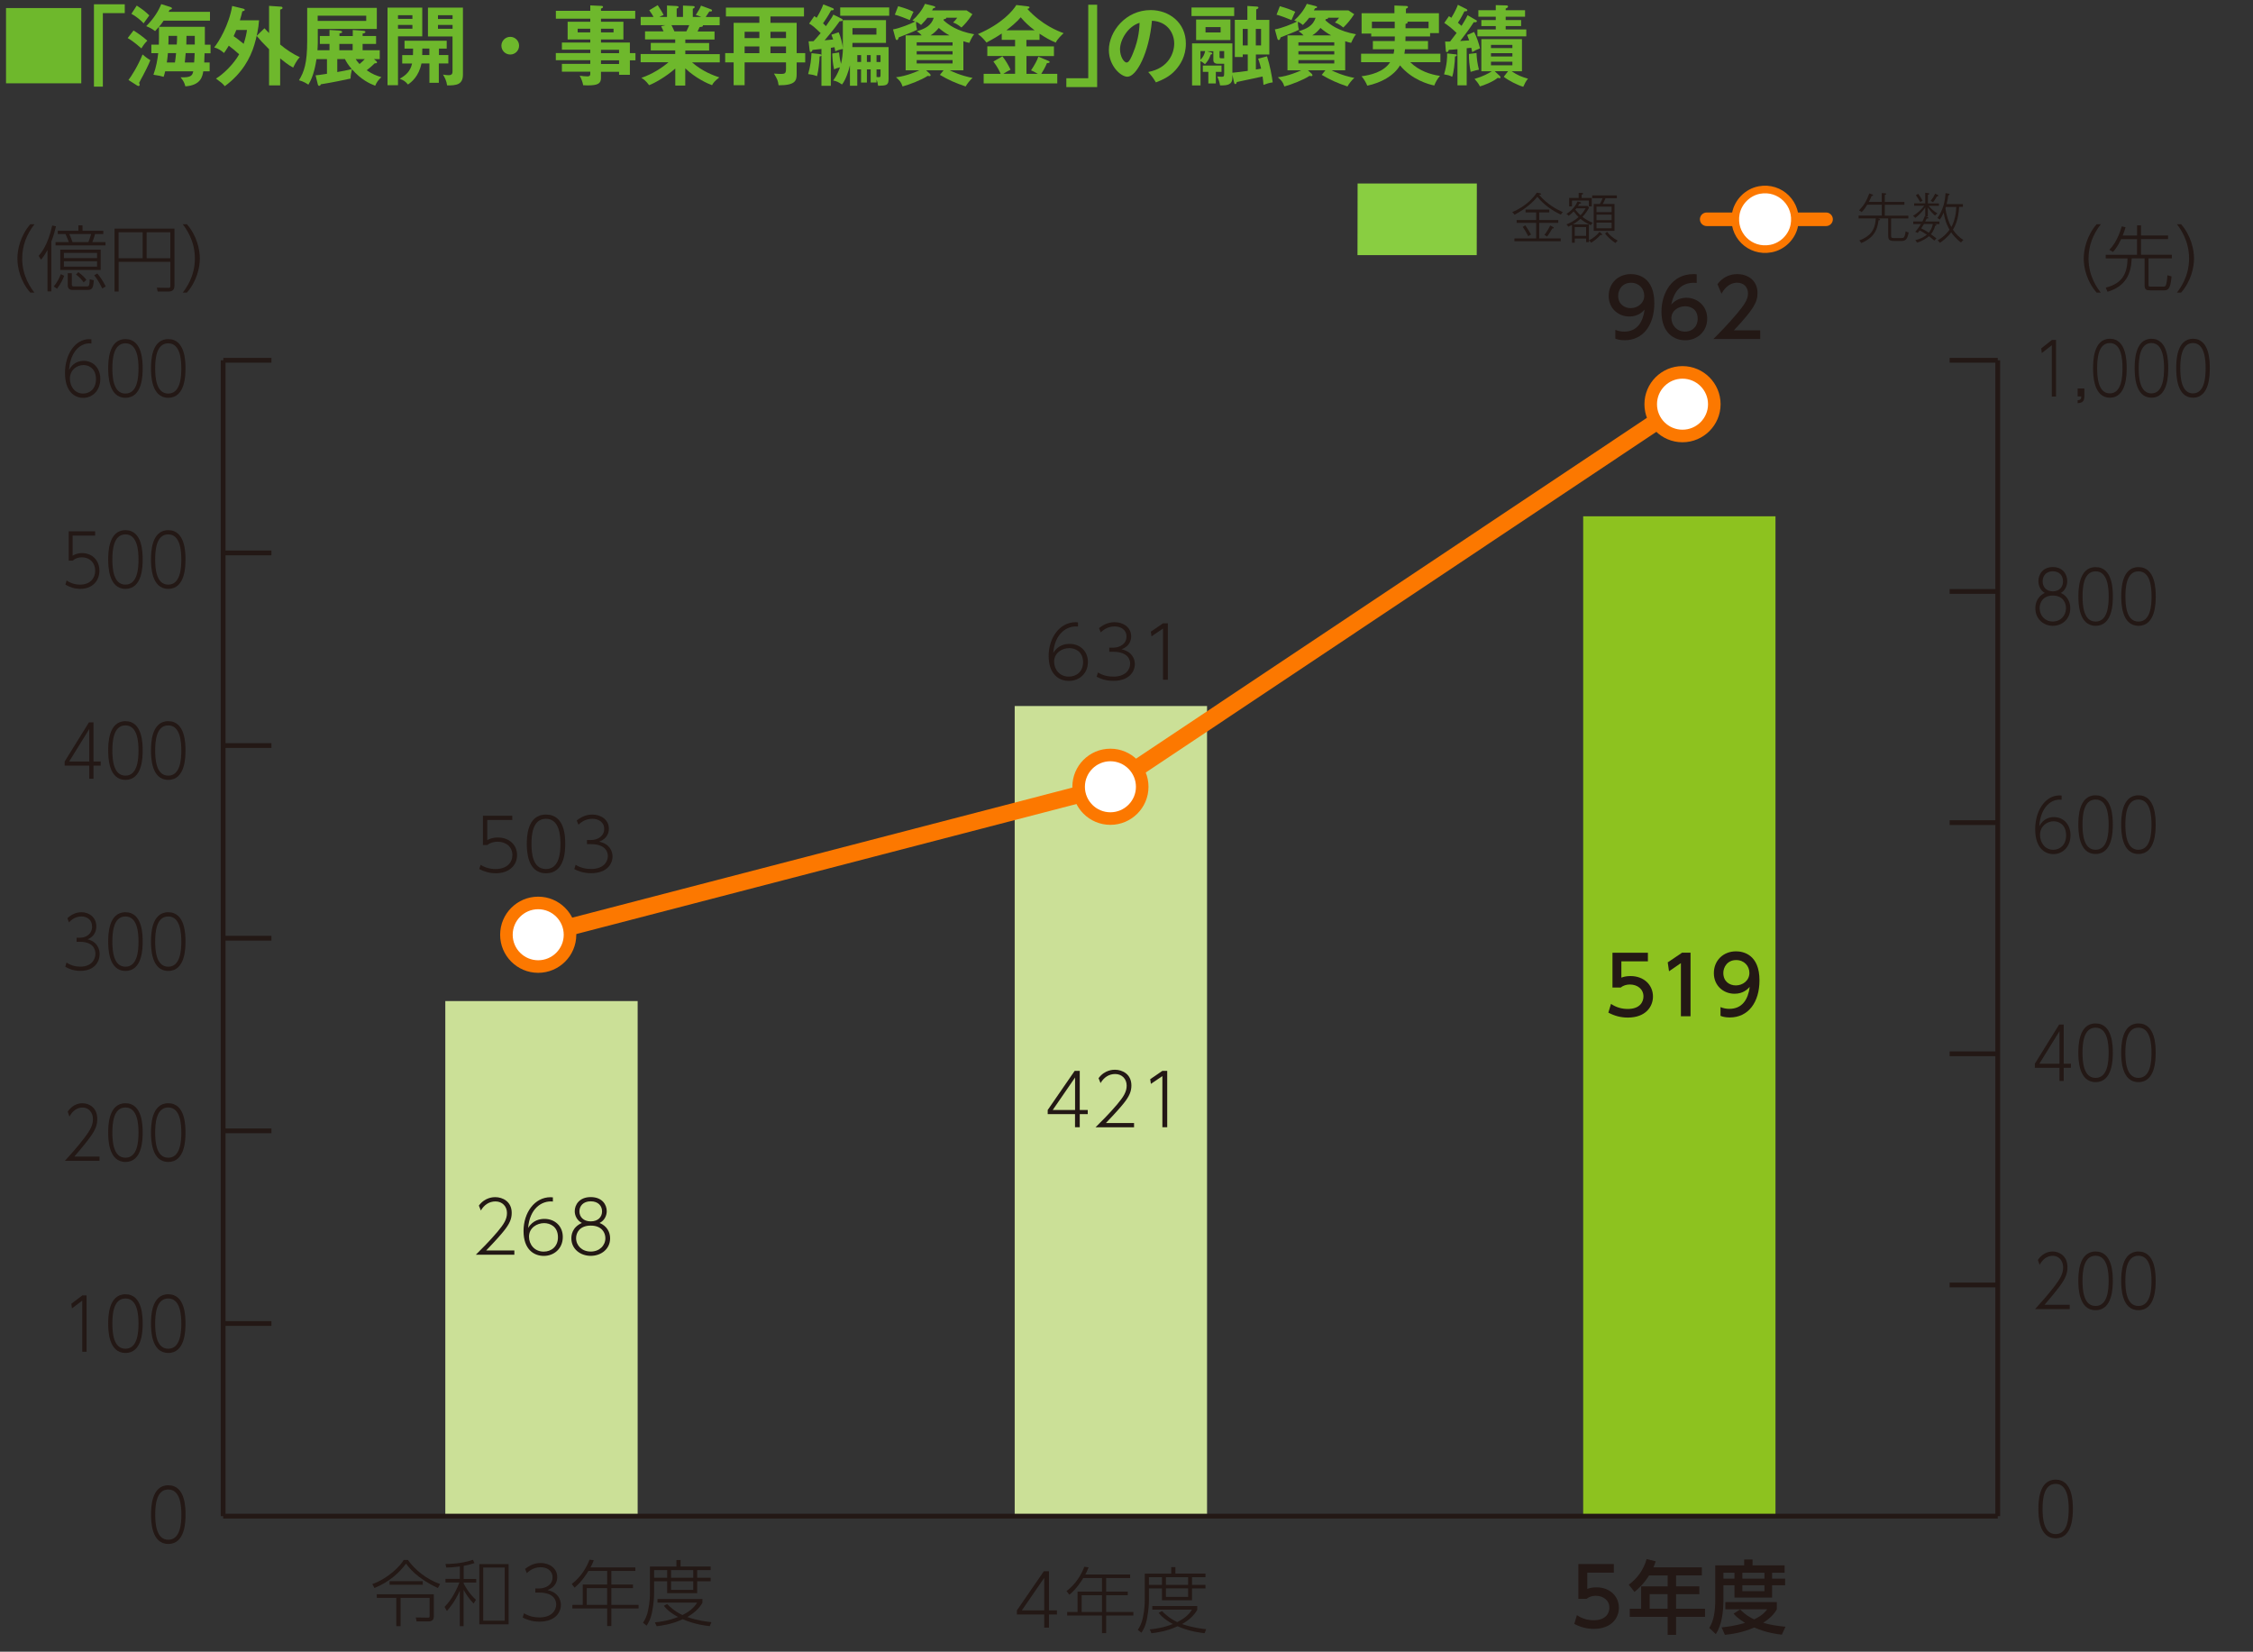 <?xml version="1.0" encoding="UTF-8"?>
<svg id="uuid-8d4da34f-6dea-49a4-9fd4-d5d5811c3493" data-name="レイヤー 1" xmlns="http://www.w3.org/2000/svg" width="400" height="293.23" viewBox="0 0 400 293.23">
  <rect x="0" y="0" width="400" height="293.23" fill="#333333" stroke="none"/>
  <defs>
    <style>
      .uuid-2e920432-af71-44b2-925d-88b955d8c041 {
        fill: #89ce41;
      }

      .uuid-16c2ad14-1095-4135-94c7-6f63f474645a {
        fill: #b4c6e5;
      }

      .uuid-95b6cbb6-11c4-43de-8937-72880fda1c3f {
        fill: #cbe097;
      }

      .uuid-a00dfad6-c56f-4fe9-80b9-149f07346cc3 {
        stroke-width: 2.41px;
      }

      .uuid-a00dfad6-c56f-4fe9-80b9-149f07346cc3, .uuid-422db986-3bca-4118-9da9-0cfd27de6b0f {
        stroke-linecap: round;
        stroke-linejoin: round;
      }

      .uuid-a00dfad6-c56f-4fe9-80b9-149f07346cc3, .uuid-422db986-3bca-4118-9da9-0cfd27de6b0f, .uuid-f60a97a2-d44b-4d70-a3ea-ce67b941fb37, .uuid-a05a8f54-e91f-4f10-b428-d6fc7e086efc {
        fill: none;
      }

      .uuid-a00dfad6-c56f-4fe9-80b9-149f07346cc3, .uuid-422db986-3bca-4118-9da9-0cfd27de6b0f, .uuid-a05a8f54-e91f-4f10-b428-d6fc7e086efc, .uuid-71741c85-14ce-4eaa-bede-b82086eae54d {
        stroke: #fc7800;
      }

      .uuid-422db986-3bca-4118-9da9-0cfd27de6b0f {
        stroke-width: 3px;
      }

      .uuid-6e44ca1e-5134-4cad-aa01-e1f32014a682 {
        fill: #6eb82c;
      }

      .uuid-f60a97a2-d44b-4d70-a3ea-ce67b941fb37 {
        stroke: #231815;
        stroke-miterlimit: 10;
        stroke-width: .85px;
      }

      .uuid-7abd398e-2423-4dae-b58a-fe8be6f72441 {
        fill: #231815;
      }

      .uuid-739c9422-0600-4dc5-8c0d-431c461be2e2, .uuid-71741c85-14ce-4eaa-bede-b82086eae54d {
        fill: #fff;
      }

      .uuid-a05a8f54-e91f-4f10-b428-d6fc7e086efc {
        stroke-width: 1.35px;
      }

      .uuid-ee620489-ce1a-4dd6-8dff-82b00b78b799 {
        fill: #5e8fcb;
      }

      .uuid-22edbfed-c274-48a9-ac38-e930c05ecbe3 {
        fill: #8dc21f;
      }

      .uuid-71741c85-14ce-4eaa-bede-b82086eae54d {
        stroke-width: 2.23px;
      }
    </style>
  </defs>
  <g>
    <line class="uuid-a00dfad6-c56f-4fe9-80b9-149f07346cc3" x1="303.01" y1="38.93" x2="324.2" y2="38.93"/>
    <g>
      <path class="uuid-739c9422-0600-4dc5-8c0d-431c461be2e2" d="M313.38,33.64c3.33,0,5.95,3.09,5.15,6.56-.44,1.91-2,3.46-3.91,3.9-3.47.79-6.54-1.81-6.54-5.15,0-2.93,2.37-5.31,5.3-5.31"/>
      <path class="uuid-a05a8f54-e91f-4f10-b428-d6fc7e086efc" d="M312.32,33.74c3.74-.72,6.96,2.5,6.25,6.24-.39,2.07-2.09,3.76-4.16,4.15-3.74.71-6.93-2.48-6.23-6.21.39-2.07,2.08-3.78,4.15-4.18Z"/>
    </g>
    <g>
      <path class="uuid-7abd398e-2423-4dae-b58a-fe8be6f72441" d="M337.64,42.78h-1.3c-1.02,0-1.11-.28-1.11-1.1v-2.91h-1.85l.17.04c.13.03.24.07.24.16,0,.14-.16.14-.28.14-.23,2.25-1.35,3.32-3.06,4.04-.22-.33-.25-.37-.35-.46,1.77-.67,2.83-1.7,2.92-3.92h-3.04v-.5h4.12v-1.93h-2.59c-.48.8-.79,1.12-.99,1.32-.1-.09-.23-.21-.47-.32.84-.83,1.38-1.74,1.83-3l.52.18c.1.03.15.08.15.14,0,.12-.15.12-.26.12-.1.24-.19.49-.5,1.06h2.3v-1.56l.56.03c.08,0,.22.03.22.13,0,.07-.09.14-.24.16v1.25h3.48v.5h-3.48v1.93h4.18v.5h-3.06v3.01c0,.38.02.47.56.47h1.27c.36,0,.59,0,.75-1.2.14.1.25.15.54.21-.23,1.24-.6,1.51-1.25,1.51Z"/>
      <path class="uuid-7abd398e-2423-4dae-b58a-fe8be6f72441" d="M343.35,39.77l.23.05c.09.02.22.06.22.13,0,.1-.17.12-.23.13-.07.23-.23.86-.75,1.5.47.34.72.55.97.74-.17.16-.24.24-.38.4-.17-.16-.47-.44-.94-.79-.29.27-1.14.87-2.12,1.14-.11-.21-.19-.32-.31-.44,1.11-.26,1.74-.7,2.05-.97-.54-.38-.96-.59-1.27-.75-.12.15-.2.27-.35.45-.15-.09-.24-.14-.44-.2.47-.53.78-.98,1.01-1.38h-1.36v-.46h1.62c.22-.42.35-.74.44-.97l.07.03v-1.57c-.16.24-.76,1.13-1.77,1.88-.16-.21-.28-.28-.42-.35.9-.56,1.55-1.17,2.01-1.82h-1.79v-.42h1.97v-1.88l.47.06c.15.02.26.04.26.13,0,.11-.18.14-.26.15v1.56h1.96v.42h-1.84c.44.51.91.95,1.57,1.35-.21.15-.33.26-.43.38-.48-.42-.83-.81-1.27-1.45v1.6h-.4l.29.1c.16.06.22.11.22.16,0,.12-.15.12-.32.12-.12.26-.18.38-.26.53h2.53v.46h-1ZM340.91,35.87c-.15-.29-.41-.71-.76-1.22l.41-.24c.31.41.54.78.78,1.25-.17.06-.27.1-.42.21ZM341.58,39.77c-.13.21-.26.44-.48.77.54.27.87.46,1.34.77.23-.28.58-.77.72-1.55h-1.58ZM343.89,34.85c-.23.42-.43.71-.69,1.05-.15-.1-.26-.16-.43-.23.39-.5.56-.78.8-1.29l.44.21s.13.09.13.15c0,.12-.15.12-.25.12ZM348.17,43.06c-1.05-.78-1.6-1.59-1.75-1.82-.75,1-1.58,1.58-2.01,1.87-.16-.24-.19-.27-.41-.43.38-.22,1.3-.75,2.12-1.9-.23-.41-.77-1.37-1.04-3.03-.32.72-.54,1.04-.68,1.24-.08-.07-.3-.23-.43-.28.99-1.35,1.38-3.03,1.44-4.42l.54.09c.08,0,.18.04.18.14s-.14.14-.23.15c-.04.33-.11.85-.3,1.56h2.9v.5h-.68c-.08,2.14-.72,3.45-1.09,4.05.56.83,1.1,1.34,1.85,1.83-.15.13-.27.24-.42.44ZM345.47,36.74s-.06.18-.07.22c.12,1.17.54,2.46,1.05,3.34.62-1.12.85-2.59.87-3.56h-1.85Z"/>
    </g>
    <g>
      <path class="uuid-7abd398e-2423-4dae-b58a-fe8be6f72441" d="M277.12,38.1c-1.33-.61-3-1.67-4.17-3.17-.55.64-1.69,1.94-4.05,3.19-.05-.06-.21-.3-.42-.46,2.74-1.16,3.98-2.9,4.38-3.46l.51.1c.09.02.24.06.24.14,0,.14-.28.14-.36.14,1.46,1.74,3.25,2.65,4.21,3.08-.14.14-.21.25-.34.44ZM268.87,42.83v-.5h3.86v-2.77h-3.46v-.5h3.46v-1.35h-1.88v-.5h4.21v.5h-1.79v1.35h3.39v.5h-3.39v2.77h3.82v.5h-8.22ZM271.34,41.94c-.36-.69-.67-1.21-.99-1.66l.45-.28c.48.69.81,1.25,1.02,1.64-.19.09-.24.12-.48.3ZM275.6,40.54c-.18.35-.52.9-.92,1.46-.13-.1-.25-.19-.48-.28.15-.2.63-.86,1.03-1.69l.48.26c.1.05.15.08.15.15,0,.09-.06.13-.26.11Z"/>
      <path class="uuid-7abd398e-2423-4dae-b58a-fe8be6f72441" d="M284.34,41.75c-.07,0-.13-.03-.17-.06-.63.7-1.15,1.08-1.69,1.4-.14-.23-.27-.34-.37-.42v.32h-.5v-.64h-2.02v.74h-.5v-3.16c-.28.14-.43.22-.65.32-.09-.16-.17-.27-.33-.41.45-.18,1.31-.55,2.15-1.31-.19-.18-.45-.43-.87-1-.14.15-.38.41-.89.78-.12-.14-.25-.25-.4-.32.52-.34,1.43-1,1.98-2.23l.5.14c.1.03.13.06.13.11,0,.13-.14.14-.31.15-.08.14-.13.23-.23.4h1.71l.25.3c-.18.33-.54.99-1.18,1.64.3.24.83.63,1.83,1.06-.16.15-.23.23-.35.42-.95-.45-1.45-.81-1.83-1.13-.62.56-1.17.88-1.33.98h2.83v2.84c.75-.38,1.36-.85,1.88-1.51l.35.3s.12.13.12.18c0,.04-.05.11-.12.11ZM282.09,36.64v-1.03h-3v1.03h-.5v-1.5h1.69v-.9l.62.02s.17,0,.17.13c0,.11-.15.15-.26.16v.59h1.79v1.5h-.5ZM281.6,40.31h-2.02v1.57h2.02v-1.57ZM279.88,36.98c-.12.14-.15.18-.2.24.38.48.71.8.93,1,.46-.5.73-.94.91-1.24h-1.63ZM285.05,35.19c-.24.55-.39.83-.49,1.02h2.08v4.77h-3.69v-4.77h1.09c.29-.53.33-.62.49-1.02h-1.85v-.5h4.38v.5h-2ZM286.13,36.68h-2.69v.98h2.69v-.98ZM286.13,38.1h-2.69v.98h2.69v-.98ZM286.13,39.52h-2.69v1h2.69v-1ZM286.81,43.15c-.44-.3-1.25-.9-1.84-1.69l.35-.31c.5.67,1.12,1.14,1.89,1.57-.1.09-.23.2-.4.42Z"/>
    </g>
    <polygon class="uuid-2e920432-af71-44b2-925d-88b955d8c041" points="262.2 32.58 262.18 45.29 241.01 45.29 241.03 32.58 262.2 32.58"/>
  </g>
  <g>
    <path class="uuid-6e44ca1e-5134-4cad-aa01-e1f32014a682" d="M14.43,1.43v13.36H1.07V1.43h13.36Z"/>
    <path class="uuid-6e44ca1e-5134-4cad-aa01-e1f32014a682" d="M22.15.76v1.57h-3.89v13.05h-1.58V.76h5.47Z"/>
    <path class="uuid-6e44ca1e-5134-4cad-aa01-e1f32014a682" d="M25.1,8.59c-.23-.2-1.4-1.26-2.43-1.83l1.04-1.35c.99.62,1.66,1.12,2.45,1.81-.4.4-.67.73-1.05,1.36ZM25.36,13.46c-.11.2-.59,1.08-.67,1.27.05.11.11.23.11.31,0,.09-.08.23-.2.23-.06,0-.17-.03-.29-.11l-1.5-.96c.42-.53,1.67-2.45,2.5-4.53.28.25.76.64,1.38,1.02-.34.88-1.02,2.19-1.32,2.76ZM25.5,4.14c-.51-.57-1.43-1.29-2.17-1.69l.95-1.46c1.18.79,1.26.85,2.23,1.74-.28.39-.74,1.01-1.01,1.41ZM36.32,9.43c-.05,1.15-.05,1.27-.06,1.66h.96v1.57h-1.13c-.14.85-.4,2.48-3.18,2.67-.16-.64-.37-1.02-.85-1.6,1.89.06,2.09-.34,2.25-1.07h-4.98c-.11.46-.2.73-.28.98-.53-.17-.76-.2-1.81-.37.51-1.43.71-2.64.85-3.83h-1.22v-1.52h1.33c.02-.45.02-.67.02-1.05v-2.11c-.14.16-.59.65-.68.76-.57-.42-.85-.57-1.58-.88,1.33-1.32,2.17-2.68,2.67-3.91l1.61.51c.11.03.29.12.29.25,0,.16-.22.2-.4.25-.06.12-.17.29-.2.36h7.35v1.57h-8.23c-.25.39-.51.73-.82,1.09h8.14v3.18h1.01v1.52h-1.04ZM29.81,9.43c-.06.65-.09,1.01-.19,1.66h1.44c.09-.62.14-.99.2-1.66h-1.46ZM29.92,6.37v.85c0,.09-.03.57-.03.68h1.49c.05-.54.06-.96.06-1.53h-1.52ZM32.97,9.43c-.11,1.26-.12,1.4-.16,1.66h1.66c.03-.47.08-1.12.09-1.66h-1.6ZM34.58,6.37h-1.47c-.02.81-.02.9-.03,1.53h1.5v-1.53Z"/>
    <path class="uuid-6e44ca1e-5134-4cad-aa01-e1f32014a682" d="M43.2,1.54c.08.02.25.09.25.2,0,.17-.12.2-.43.26-.08.37-.19.84-.43,1.61h3.4c-.08,1.38-.43,3.01-.84,4.36-.7,2.33-2.15,5.05-5.24,7.33-.42-.5-.54-.59-1.57-1.35,1.32-.78,3.16-2.6,4.12-4.31-.53-.5-1.24-1.08-1.84-1.53-.4.68-.71,1.1-.85,1.3-.5-.45-1.05-.81-1.74-.99.82-.99,2.64-4.02,3.19-7.36l1.98.48ZM41.96,5.32c-.14.37-.34.78-.48,1.1.6.42.79.56,1.78,1.36.37-1.12.51-1.89.59-2.46h-1.89ZM49.74,15.16h-1.97v-6.42c-1.19-1.19-1.5-1.53-2.2-2.37l1.38-1.35c.2.2.26.26.82.85V1.04l2.08.14c.11,0,.31.03.31.22s-.17.23-.42.31v6.19c1.07.9,2.23,1.66,3.49,2.26-.56.51-1.04,1.57-1.18,1.84-.85-.43-1.85-1.26-2.31-1.63v4.79Z"/>
    <path class="uuid-6e44ca1e-5134-4cad-aa01-e1f32014a682" d="M56,13.38c.34-.03.81-.08,2.05-.28v-2.6h-1.86c-.14.85-.47,2.99-1.44,4.53-.22-.14-.87-.59-1.67-.78.91-1.5,1.46-3.01,1.46-7.02V1.4h12.36v3.74h-10.48v2.51c0,.43-.05,1.02-.06,1.27h2.14v-1.12h-1.71v-1.41h1.71v-1.07l1.72.11c.37.03.53.12.53.25,0,.17-.31.23-.48.25v.47h2.36v-1.07l1.75.12c.26.02.5.06.5.23,0,.16-.23.23-.5.28v.43h2.39v1.41h-2.39v1.12h3.04v1.58h-1.02l.4.34c.06.05.14.14.14.22,0,.14-.12.19-.4.17-.45.45-.93.85-1.43,1.24.96.68,1.77.99,2.6,1.22-.56.51-.84.93-1.1,1.53-1.01-.39-2.54-1.1-4.12-2.93-.12.48-.26,1.18-.25,1.66-.79.17-3.46.74-5.27,1.01-.06.17-.17.28-.31.28-.09,0-.19-.09-.23-.25l-.4-1.61ZM56.4,2.78v.93h8.62v-.93h-8.62ZM59.88,12.79c.7-.12,1.97-.36,2.57-.53-.64-.74-.93-1.22-1.21-1.77h-1.36v2.29ZM60.25,8.92h2.36v-1.12h-2.36v1.12ZM63.15,10.5c.17.26.36.53.68.87.33-.26.68-.62.93-.87h-1.61Z"/>
    <path class="uuid-6e44ca1e-5134-4cad-aa01-e1f32014a682" d="M74.97,1.35v5.1h-4.31v8.67h-1.86V1.35h6.17ZM73.22,3.35v-.65h-2.56v.65h2.56ZM70.66,4.43v.67h2.56v-.67h-2.56ZM77.91,9.77h1.69v1.49h-1.69v3.44h-1.67v-3.44h-1.41c-.48,2.31-1.78,3.33-2.4,3.74-.53-.62-.73-.71-1.46-1.02,1.04-.59,1.89-1.29,2.19-2.71h-1.75v-1.49h1.91c.02-.73.02-.95.02-1.15h-1.52v-1.4h7.49v1.4h-1.38v1.15ZM76.24,8.62h-1.26c0,.34,0,.71-.02,1.15h1.27v-1.15ZM82.19,1.35v11.89c0,1.8-1.18,1.94-2.81,1.92-.11-.84-.45-1.46-.73-1.92.19.03.59.11.95.11s.74-.06.74-.62v-6.26h-4.36V1.35h6.2ZM80.35,3.37v-.67h-2.59v.67h2.59ZM77.76,4.43v.68h2.59v-.68h-2.59Z"/>
    <path class="uuid-6e44ca1e-5134-4cad-aa01-e1f32014a682" d="M92.16,8.11c0,.87-.7,1.57-1.57,1.57s-1.57-.7-1.57-1.57.71-1.57,1.57-1.57,1.57.7,1.57,1.57Z"/>
    <path class="uuid-6e44ca1e-5134-4cad-aa01-e1f32014a682" d="M112.82,9.44v1.27h-.99v2.57h-1.92v-.53h-3.21v1.05c0,1.05-.56,1.36-2.4,1.36-.34,0-.54-.02-.76-.03-.11-.59-.33-1.18-.62-1.69.42.06.9.12,1.35.12.26,0,.53-.03.53-.45v-.39h-5.04v-1.38h5.04v-.65h-6.12v-1.27h6.12v-.6h-5.04v-1.27h5.04v-.54h-4.02v-3.15h4.02v-.54h-6.11v-1.4h6.11v-.96l2.03.09c.08,0,.23.05.23.2,0,.12-.19.22-.36.28v.39h6.08v1.4h-6.08v.54h3.98v3.15h-3.98v.54h5.13v1.88h.99ZM104.79,5.75v-.65h-2.23v.65h2.23ZM106.7,5.1v.65h2.23v-.65h-2.23ZM109.91,9.44v-.6h-3.21v.6h3.21ZM109.91,11.36v-.65h-3.21v.65h3.21Z"/>
    <path class="uuid-6e44ca1e-5134-4cad-aa01-e1f32014a682" d="M121.67,15.19h-1.78v-3.02c-1.8,1.57-3.8,2.64-4.64,2.95-.65-.85-1.02-1.08-1.38-1.3,2-.68,3.72-1.83,4.82-2.77h-4.95v-1.46h6.14v-.64h-4.34v-1.33h4.34v-.62h-5.36v-1.43h3.29c-.08-.19-.28-.62-.43-.91l.77-.19h-4.4v-1.46h2.28c-.12-.26-.42-.71-.76-1.19l1.5-.9c.33.48.78,1.19,1.05,1.75-.25.09-.42.15-.76.34h1.36V.98l1.72.09c.16.02.33.03.33.19s-.12.2-.33.26v1.49h1.12V.99l1.74.08c.08,0,.34,0,.34.19,0,.15-.23.25-.34.29v1.46h1.52c-.45-.2-.79-.29-.99-.34.59-.91.74-1.21.93-1.67l1.81.67c.08.03.14.11.14.19,0,.2-.23.19-.47.17-.11.16-.56.85-.65.99h2.48v1.46h-3.01s.05.08.05.11c0,.17-.42.2-.6.22-.19.43-.28.62-.36.78h3.01v1.43h-5.19v.62h4.23v1.33h-4.23v.64h6.12v1.46h-4.93c1.95,1.69,3.94,2.36,4.85,2.67-.85.67-1.07.96-1.29,1.38-.74-.25-2.93-1.24-4.76-2.99v3.1ZM119.21,4.47c.11.19.23.45.53,1.1h2.12c.09-.19.28-.54.51-1.1h-3.16Z"/>
    <path class="uuid-6e44ca1e-5134-4cad-aa01-e1f32014a682" d="M142.96,9.44v1.64h-1.52v2.11c0,1.12-.25,1.97-3.21,1.95-.12-.85-.2-1.04-.82-2.08.59.06,1.15.06,1.26.06.73,0,.88-.12.88-.96v-1.09h-7.35v4.06h-1.95v-4.06h-1.5v-1.64h1.5v-5.38h4.57v-1.13h-5.94v-1.57h13.86v1.57h-5.95v1.13h4.65v5.38h1.52ZM134.82,6.76v-1.12h-2.62v1.12h2.62ZM134.82,9.44v-1.19h-2.62v1.19h2.62ZM139.55,6.76v-1.12h-2.76v1.12h2.76ZM139.55,9.44v-1.19h-2.76v1.19h2.76Z"/>
    <path class="uuid-6e44ca1e-5134-4cad-aa01-e1f32014a682" d="M145.47,9.6c.22.03.37.05.37.2,0,.17-.19.2-.33.22,0,.71-.2,2.51-.45,3.5-.64-.23-.9-.28-1.58-.37.43-1.54.54-2.59.59-3.71l1.4.15ZM149.66,3.57h7.64v4.05h-5.95c0,.4,0,.53-.02.74h6.43v5.63c0,1.19-.39,1.19-1.86,1.24-.06-.51-.14-.77-.28-1.12v.54h-1.04v-2.33h-.67v2.34h-1.04v-2.34h-.67v2.9h-1.3v-3.63c-.2.91-.74,2.59-1.41,3.41-.65-.43-.9-.57-1.57-.71.25-.34.77-1.05,1.21-2.34-.51.12-.73.22-1.04.37-.25-1.1-.29-1.83-.33-2.82l1.21-.19c.08.95.29,1.83.34,2.02.19-.68.33-1.83.34-2.64-.6.09-1.09.29-1.35.42-.05-.28-.09-.54-.14-.73-.14.03-.23.05-.65.11v6.74h-1.67v-6.54c-.56.06-.9.09-1.58.17-.06.17-.16.37-.33.37-.16,0-.17-.17-.2-.39l-.17-1.5c.34,0,.42,0,.88-.03.2-.22.84-.92,1.26-1.43-1.12-1.09-1.55-1.43-2.05-1.69l.92-1.33c.17.11.26.17.42.29.45-.74.88-1.55,1.18-2.37l1.64.65c.12.05.22.09.22.23,0,.17-.26.19-.48.17-.43.88-1.27,2.08-1.43,2.31.25.22.4.39.51.51,1.05-1.49,1.16-1.72,1.32-2.06l1.41.7c.12.06.25.12.25.25,0,.26-.36.23-.53.22-.31.43-.85,1.24-2.68,3.4.25-.02,1.3-.12,1.52-.15-.08-.25-.14-.4-.31-.85l1.29-.43c.36.82.65,1.95.76,2.85,0-.08-.02-.39-.02-.45V3.57ZM157.87,1.32v1.47h-8.7v-1.47h8.7ZM151.35,4.99v1.15h4.25v-1.15h-4.25ZM152.88,9.78h-.67v1.22h.67v-1.22ZM154.58,9.78h-.67v1.22h.67v-1.22ZM155.62,11.01h.71v-1.22h-.71v1.22ZM155.62,13.67c.09.02.33.03.42.03.28,0,.29-.08.29-.5v-.88h-.71v1.35Z"/>
    <path class="uuid-6e44ca1e-5134-4cad-aa01-e1f32014a682" d="M171.04,12.48h-2.43c1.8.88,3.4,1.23,4.06,1.35-.36.28-1.05,1.15-1.23,1.52-1.81-.62-2.98-1.12-4.57-2.06l.65-.81h-3.1l.67.62c.08.08.14.17.14.25,0,.09-.11.17-.2.17-.08,0-.23-.03-.33-.05-1.1.73-3.21,1.54-4.46,1.88-.26-.81-.53-1.07-1.16-1.63,1.91-.22,3.75-1.05,4.14-1.24h-2.43v-6.2h2.85c-.4-.45-.71-.62-.88-.73,1.5-.45,2.56-.99,3.02-2.39h-1.13c-.26.34-.56.7-1.12,1.27-.33-.26-.54-.42-.9-.56,0,.37.06,1.05.2,1.41-.37.19-.84.4-1.63.71-1.38.54-1.54.6-1.64.65-.03.12-.11.47-.33.47-.11,0-.2-.12-.23-.23l-.45-1.66c1.15-.19,3.15-.98,3.94-1.4-.09-.03-.37-.14-.5-.19.88-.77,1.75-1.86,2.23-2.95l1.58.4c.17.05.25.11.25.2,0,.11-.17.17-.37.2-.06.09-.16.26-.2.36h6.12l1.04.68c-.76,1.15-1.32,1.77-1.94,2.36-.74-.59-1.08-.74-1.49-.88.19-.15.57-.6.74-.85h-1.95c0,.15-.06.22-.42.25-.02.06-.05.12-.06.2.79.73,2.34,1.94,5.44,2.48-.16.19-.37.42-.87,1.53-.36-.08-.54-.12-1.05-.29v5.15ZM159.46,1.1c1.36.4,1.66.51,2.73.99-.09.17-.16.29-.67,1.47-.68-.29-1.98-.79-2.65-.95l.59-1.52ZM162.75,8.08h6.37v-.57h-6.37v.57ZM169.12,9.09h-6.37v.57h6.37v-.57ZM169.12,10.67h-6.37v.59h6.37v-.59ZM168.56,6.28c-.68-.36-1.35-.85-1.89-1.32-.45.56-.92.98-1.46,1.32h3.35Z"/>
    <path class="uuid-6e44ca1e-5134-4cad-aa01-e1f32014a682" d="M182.24,8.23h4.88v1.72h-4.88v3.16h2.02c-.62-.37-.95-.51-1.21-.62.68-1.01,1.13-1.88,1.3-2.43l1.78.74c.14.06.22.11.22.2,0,.12-.08.19-.47.2-.31.77-.82,1.61-1.01,1.91h2.84v1.69h-13.07v-1.69h3.02c-.14-.33-.53-1.18-1.29-2.19l1.6-.92c.5.6,1.12,1.66,1.44,2.37-.71.37-.81.43-1.27.73h2.08v-3.16h-4.93v-1.72h4.93v-1.15h-2.37v-1.12c-.47.33-1.23.81-2.71,1.6-.25-.31-.79-1.01-1.52-1.5,4.25-1.81,6.25-4.19,6.82-5.16l2.09.25c.12.02.25.06.25.16,0,.2-.28.26-.39.28,2.64,2.88,5.47,3.95,6.45,4.31-.28.25-1.12,1.04-1.4,1.67-1.01-.4-1.94-.96-2.88-1.58v1.1h-2.33v1.15ZM183.69,5.38c-1.15-.87-1.72-1.44-2.48-2.31-.71.88-1.8,1.74-2.54,2.31h5.02Z"/>
    <path class="uuid-6e44ca1e-5134-4cad-aa01-e1f32014a682" d="M189.32,15.46v-1.57h3.89V.84h1.58v14.62h-5.47Z"/>
    <path class="uuid-6e44ca1e-5134-4cad-aa01-e1f32014a682" d="M203.87,12.78c3.66-.7,4.6-3.43,4.6-5.05,0-1.8-1.16-3.91-3.95-4.05-.53,5.78-2.76,9.94-4.36,9.94-1.19,0-3.29-1.95-3.29-4.73,0-3.3,2.99-7.1,7.41-7.1,3.3,0,6.26,2.23,6.26,5.94,0,2.31-1.04,3.81-1.83,4.7-1.05,1.19-2.34,1.75-3.49,2.2-.47-.78-.76-1.18-1.36-1.84ZM198.85,8.74c0,1.32.7,2.36,1.18,2.36.45,0,.88-1.05,1.13-1.67,1.1-2.65,1.13-4.67,1.16-5.38-2.11.65-3.47,3.05-3.47,4.7Z"/>
    <path class="uuid-6e44ca1e-5134-4cad-aa01-e1f32014a682" d="M219.12,1.33v1.52h-7.58v-1.52h7.58ZM221.52,9.66h-.88v.46h-1.41V3.52h2.23V1.06l1.71.11c.06,0,.25.03.25.17,0,.16-.08.19-.39.33v1.86h2.33v6.14h-2.39v2.67c.59-.09.74-.12.93-.15-.06-.25-.28-1.12-.53-1.77l1.58-.42c.54,1.72.87,3.55,1.01,4.62-.67.11-.98.2-1.64.45-.03-.45-.09-1.04-.16-1.49-.76.17-3.5.74-4.57.98-.03.12-.11.37-.26.37-.11,0-.19-.12-.22-.23l-.31-1.44v.5c0,1.26-.81,1.43-2.19,1.4-.11-.67-.22-.92-.48-1.58.33.03.71.05.76.05.42,0,.45-.11.45-.68v-1.63h-1.16c-.26,0-.76-.08-.76-.64v-1.58h-1.12l.7.2c.11.03.23.09.23.2,0,.12-.14.15-.28.19-.29.88-.68,1.35-1.02,1.71-.25-.22-.45-.39-.79-.56v4.33h-1.5v-7.47h7.16v5.21c.64-.05,1.86-.2,2.73-.33v-2.88ZM218.45,3.47v3.64h-6.09v-3.64h6.09ZM213.13,10.6c.5-.48.7-.93.84-1.53h-.84v1.53ZM215.86,14.82h-1.33v-2.06h-.98v-1.12h3.32v1.12h-1.01v2.06ZM214.03,4.81v.95h2.68v-.95h-2.68ZM217.34,10.36v-1.29h-.82v1.02c0,.12,0,.26.29.26h.53ZM221.52,8.06v-2.93h-.88v2.93h.88ZM222.96,5.13v2.93h.93v-2.93h-.93Z"/>
    <path class="uuid-6e44ca1e-5134-4cad-aa01-e1f32014a682" d="M238.82,12.48h-2.43c1.8.88,3.4,1.23,4.06,1.35-.36.28-1.05,1.15-1.22,1.52-1.81-.62-2.98-1.12-4.57-2.06l.65-.81h-3.1l.67.62c.08.08.14.17.14.25,0,.09-.11.17-.2.17-.08,0-.23-.03-.33-.05-1.1.73-3.21,1.54-4.46,1.88-.26-.81-.53-1.07-1.16-1.63,1.91-.22,3.75-1.05,4.14-1.24h-2.43v-6.2h2.85c-.4-.45-.71-.62-.88-.73,1.5-.45,2.56-.99,3.02-2.39h-1.13c-.26.34-.56.7-1.12,1.27-.33-.26-.54-.42-.9-.56,0,.37.06,1.05.2,1.41-.37.19-.84.4-1.63.71-1.38.54-1.53.6-1.64.65-.03.12-.11.47-.33.47-.11,0-.2-.12-.23-.23l-.45-1.66c1.15-.19,3.15-.98,3.94-1.4-.09-.03-.37-.14-.5-.19.88-.77,1.75-1.86,2.23-2.95l1.58.4c.17.05.25.11.25.2,0,.11-.17.17-.37.2-.06.09-.15.26-.2.36h6.12l1.04.68c-.76,1.15-1.32,1.77-1.94,2.36-.74-.59-1.09-.74-1.49-.88.19-.15.57-.6.74-.85h-1.95c0,.15-.06.22-.42.25-.02.06-.05.12-.06.2.79.73,2.34,1.94,5.44,2.48-.15.19-.37.42-.87,1.53-.36-.08-.54-.12-1.05-.29v5.15ZM227.23,1.1c1.36.4,1.66.51,2.73.99-.09.17-.16.29-.67,1.47-.68-.29-1.98-.79-2.65-.95l.59-1.52ZM230.52,8.08h6.37v-.57h-6.37v.57ZM236.89,9.09h-6.37v.57h6.37v-.57ZM236.89,10.67h-6.37v.59h6.37v-.59ZM236.33,6.28c-.68-.36-1.35-.85-1.89-1.32-.45.56-.91.98-1.46,1.32h3.35Z"/>
    <path class="uuid-6e44ca1e-5134-4cad-aa01-e1f32014a682" d="M253.53,7.29v1.46h-4.08c-.05.37-.08.59-.11.79h6.39v1.5h-5.36c1.57,1.53,3.57,2.19,5.29,2.43-.48.56-.71.96-1.02,1.71-1.08-.22-4-1.05-6.08-3.57-1.12,1.88-3.4,3.09-5.81,3.6-.2-.51-.67-1.29-1.02-1.67,1.52-.2,3.95-.74,5.07-2.5h-5.15v-1.5h5.77c.08-.31.09-.53.12-.79h-3.8v-1.46h3.88c.02-.31.02-.39.02-.82h-4.19v-.51h-1.71v-3.61h5.83V.98l2.06.08c.08,0,.34,0,.34.19,0,.14-.08.17-.36.31v.79h5.86v3.53h-1.57v.59h-4.36c0,.25,0,.31-.02.82h4ZM247.62,3.85h-4.05v1.16h4.05v-1.16ZM249.54,5.01h4.09v-1.16h-3.8c.06.05.11.09.11.15,0,.11-.29.22-.4.25v.76Z"/>
    <path class="uuid-6e44ca1e-5134-4cad-aa01-e1f32014a682" d="M258.45,9.64c.09.02.2.05.2.16,0,.19-.22.2-.33.22-.02,1.1-.22,2.81-.5,3.61-.56-.28-.77-.31-1.44-.43.54-1.84.56-3.02.54-3.72l1.52.17ZM262.05,3.55s.16.09.16.19c0,.06-.05.22-.33.22-.08,0-.16-.02-.22-.03-.65,1.05-1.83,2.59-2.42,3.35.22-.02.34-.02,1.6-.11-.14-.4-.22-.59-.36-.96l1.24-.54c.39.73.85,2.05,1.04,2.92-.71.28-.79.31-1.38.67-.09-.47-.12-.59-.17-.78l-.81.08v6.59h-1.64v-6.42c-.74.08-1.13.11-1.53.12-.08.22-.17.4-.34.4-.15,0-.19-.12-.2-.28l-.12-1.6c.39.02.56.02.88,0,.09-.11.77-1.01,1.16-1.52-.95-.92-1.58-1.38-2.19-1.78l.82-1.19c.17.09.28.15.43.28.03-.05.82-1.3,1.16-2.31l1.52.76c.06.03.16.11.16.2,0,.23-.33.2-.51.19-.2.39-.6,1.21-1.16,2.03.4.34.51.45.64.56.26-.42.71-1.12,1.08-1.89l1.49.87ZM262.14,9.41c.05,1.05.14,1.8.43,2.96-.4.06-.7.16-1.47.39-.19-.88-.34-2.31-.31-3.18l1.35-.17ZM267.74,12.64h-2.37l.93.87c.06.06.11.16.11.23,0,.12-.12.14-.19.14s-.12-.02-.31-.06c-.85.71-2.56,1.36-3.16,1.52-.25-.54-.73-1.08-.96-1.33,1.55-.46,2.48-.98,3.07-1.36h-1.86v-5.71h7.21v5.71h-1.83c1.04.71,1.77.99,2.9,1.32-.39.46-.54.79-.84,1.44-1.05-.31-2.64-1.12-3.46-1.78l.76-.98ZM270.98,5.23v1.22h-8.68v-1.22h3.26v-.6h-2.56v-1.07h2.56v-.59h-3.09v-1.16h3.09v-.9l1.89.05c.14,0,.29.06.29.2,0,.16-.17.25-.42.37v.28h3.44v1.16h-3.44v.59h2.74v1.07h-2.74v.6h3.66ZM268.51,8.53v-.56h-3.8v.56h3.8ZM264.71,9.44v.59h3.8v-.59h-3.8ZM264.71,10.95v.64h3.8v-.64h-3.8Z"/>
  </g>
  <g>
    <rect class="uuid-95b6cbb6-11c4-43de-8937-72880fda1c3f" x="79.06" y="177.72" width="34.15" height="91.44"/>
    <rect class="uuid-95b6cbb6-11c4-43de-8937-72880fda1c3f" x="180.15" y="125.34" width="34.15" height="143.82"/>
    <rect class="uuid-22edbfed-c274-48a9-ac38-e930c05ecbe3" x="281.08" y="91.66" width="34.14" height="177.51"/>
    <line class="uuid-422db986-3bca-4118-9da9-0cfd27de6b0f" x1="196.91" y1="139.68" x2="95.9" y2="165.94"/>
    <line class="uuid-422db986-3bca-4118-9da9-0cfd27de6b0f" x1="196.91" y1="139.68" x2="298.72" y2="71.76"/>
    <g>
      <path class="uuid-7abd398e-2423-4dae-b58a-fe8be6f72441" d="M90.95,145.57h-4.44v3.57c.31-.15.87-.46,1.86-.46,2.05,0,3.43,1.32,3.43,3.12s-1.38,3.23-3.78,3.23c-1.02,0-2.04-.27-2.93-.75l.24-.74c1.18.74,2.34.74,2.64.74,2.05,0,3-1.17,3-2.48,0-1.43-1.09-2.37-2.64-2.37-.65,0-1.31.18-1.82.59h-.77v-5.2h5.21v.76Z"/>
      <path class="uuid-7abd398e-2423-4dae-b58a-fe8be6f72441" d="M93.53,149.82c0-1.11.01-5.21,3.41-5.21s3.41,4.06,3.41,5.21-.04,5.21-3.41,5.21-3.41-4.11-3.41-5.21ZM99.5,149.82c0-1.46-.17-4.46-2.57-4.46s-2.57,2.91-2.57,4.46.18,4.46,2.57,4.46,2.57-2.93,2.57-4.46Z"/>
      <path class="uuid-7abd398e-2423-4dae-b58a-fe8be6f72441" d="M102.21,153.54c.83.51,1.75.73,2.73.73,2.21,0,2.98-1.28,2.98-2.3,0-.64-.33-2.11-3.03-2.11h-.68v-.73h.69c1.23,0,2.37-.7,2.37-1.96s-1.05-1.81-2.11-1.81c-1.38,0-2.2.81-2.46,1.05l-.31-.74c.83-.68,1.73-1.06,2.78-1.06,1.52,0,2.93.9,2.93,2.52,0,.61-.23,1.74-1.72,2.29,1.88.4,2.37,1.72,2.37,2.62,0,1.33-.99,2.98-3.82,2.98-1.41,0-2.36-.42-2.97-.73l.24-.76Z"/>
    </g>
    <g>
      <path class="uuid-16c2ad14-1095-4135-94c7-6f63f474645a" d="M95.9,160.82c2.83,0,5.13,2.3,5.12,5.13,0,2.83-2.31,5.12-5.13,5.12s-5.12-2.29-5.11-5.12c0-2.83,2.3-5.13,5.12-5.13"/>
      <path class="uuid-ee620489-ce1a-4dd6-8dff-82b00b78b799" d="M298.66,66.06c3.14,0,5.7,2.55,5.69,5.7,0,3.14-2.56,5.68-5.7,5.68s-5.69-2.54-5.68-5.68c0-3.15,2.55-5.7,5.69-5.7"/>
      <path class="uuid-16c2ad14-1095-4135-94c7-6f63f474645a" d="M197.2,134.56c2.83,0,5.13,2.3,5.12,5.13,0,2.83-2.31,5.12-5.13,5.12s-5.12-2.29-5.11-5.12c0-2.83,2.3-5.13,5.12-5.13"/>
    </g>
    <g>
      <path class="uuid-7abd398e-2423-4dae-b58a-fe8be6f72441" d="M190.86,200.12v-2.33h-4.85v-.73l4.79-6.95h.9v6.95h1.42v.73h-1.42v2.33h-.83ZM186.9,197.06h3.97v-5.77l-3.97,5.77Z"/>
      <path class="uuid-7abd398e-2423-4dae-b58a-fe8be6f72441" d="M201.34,199.37v.76h-6.84c.92-.91,2.52-2.5,3.85-4.08,1.14-1.36,1.68-2.23,1.68-3.32,0-1.19-.84-2.06-2.04-2.06-1.13,0-2.01.61-2.6,1.61l-.35-.87c1.1-1.5,2.61-1.5,2.91-1.5,1.31,0,2.92.78,2.92,2.79,0,1.05-.36,1.92-1.38,3.19-.5.63-1.51,1.78-3.15,3.48h4.99Z"/>
      <path class="uuid-7abd398e-2423-4dae-b58a-fe8be6f72441" d="M206.39,190.11h.84v10.01h-.86v-9.08l-2.04,1.38-.12-.83,2.16-1.48Z"/>
    </g>
    <g>
      <line class="uuid-f60a97a2-d44b-4d70-a3ea-ce67b941fb37" x1="39.62" y1="269.16" x2="39.62" y2="63.96"/>
      <line class="uuid-f60a97a2-d44b-4d70-a3ea-ce67b941fb37" x1="39.65" y1="234.96" x2="48.19" y2="234.96"/>
      <line class="uuid-f60a97a2-d44b-4d70-a3ea-ce67b941fb37" x1="39.65" y1="200.76" x2="48.19" y2="200.76"/>
      <line class="uuid-f60a97a2-d44b-4d70-a3ea-ce67b941fb37" x1="39.65" y1="166.56" x2="48.19" y2="166.56"/>
      <line class="uuid-f60a97a2-d44b-4d70-a3ea-ce67b941fb37" x1="39.65" y1="132.36" x2="48.19" y2="132.36"/>
      <line class="uuid-f60a97a2-d44b-4d70-a3ea-ce67b941fb37" x1="39.65" y1="63.96" x2="48.19" y2="63.96"/>
      <line class="uuid-f60a97a2-d44b-4d70-a3ea-ce67b941fb37" x1="39.65" y1="98.16" x2="48.19" y2="98.16"/>
      <line class="uuid-f60a97a2-d44b-4d70-a3ea-ce67b941fb37" x1="354.68" y1="63.96" x2="354.68" y2="269.16"/>
      <g>
        <path class="uuid-7abd398e-2423-4dae-b58a-fe8be6f72441" d="M372.24,51.95c-1.81-2.07-2.3-4.52-2.29-6.07,0-1.57.51-4.02,2.29-6.07h.74c-1.42,1.83-2.16,3.78-2.18,6.07,0,3.25,1.64,5.38,2.18,6.07h-.74Z"/>
        <path class="uuid-7abd398e-2423-4dae-b58a-fe8be6f72441" d="M379.42,41.8v-1.79h.7v1.79h4.8v.64h-4.8v2.79h5.47v.64h-4.14v4.65c0,.35.03.36.37.36h2.11c.41,0,.52,0,.64-.36.04-.13.15-.51.24-1.65l.73.2c-.2,2.48-.74,2.48-1.45,2.48h-2.2c-.87,0-1.14-.1-1.14-1.01v-4.67h-2.28c-.13,2.74-1.01,4.93-4.3,5.93l-.32-.74c3.16-.78,3.82-2.73,3.88-5.18h-3.88v-.64h5.56v-2.79h-2.82c-.6,1.31-1.18,1.98-1.45,2.28l-.64-.38c1.41-1.43,2.02-3.57,2.2-4.16l.67.15c-.15.54-.27.9-.5,1.47h2.53Z"/>
        <path class="uuid-7abd398e-2423-4dae-b58a-fe8be6f72441" d="M386.49,51.95c.6-.78,2.16-2.87,2.16-6.07s-1.61-5.36-2.16-6.07h.74c1.77,2.01,2.29,4.47,2.3,6.07,0,1.59-.52,4.03-2.3,6.07h-.74Z"/>
      </g>
    </g>
    <path class="uuid-7abd398e-2423-4dae-b58a-fe8be6f72441" d="M26.82,268.89c0-1.11.01-5.21,3.06-5.21s3.06,4.06,3.06,5.21-.03,5.21-3.06,5.21-3.06-4.11-3.06-5.21ZM32.2,268.89c0-1.46-.15-4.46-2.32-4.46s-2.32,2.91-2.32,4.46.16,4.46,2.32,4.46,2.32-2.93,2.32-4.46Z"/>
    <g>
      <path class="uuid-7abd398e-2423-4dae-b58a-fe8be6f72441" d="M14.61,229.97h.76v10.01h-.77v-9.08l-1.83,1.38-.1-.83,1.95-1.48Z"/>
      <path class="uuid-7abd398e-2423-4dae-b58a-fe8be6f72441" d="M19.21,234.98c0-1.11.01-5.21,3.06-5.21s3.06,4.06,3.06,5.21-.03,5.21-3.06,5.21-3.06-4.11-3.06-5.21ZM24.59,234.98c0-1.46-.15-4.46-2.32-4.46s-2.32,2.91-2.32,4.46.16,4.46,2.32,4.46,2.32-2.93,2.32-4.46Z"/>
      <path class="uuid-7abd398e-2423-4dae-b58a-fe8be6f72441" d="M26.81,234.98c0-1.11.01-5.21,3.06-5.21s3.06,4.06,3.06,5.21-.03,5.21-3.06,5.21-3.06-4.11-3.06-5.21ZM32.19,234.98c0-1.46-.15-4.46-2.32-4.46s-2.32,2.91-2.32,4.46.16,4.46,2.32,4.46,2.32-2.93,2.32-4.46Z"/>
    </g>
    <g>
      <path class="uuid-7abd398e-2423-4dae-b58a-fe8be6f72441" d="M17.67,205.32v.76h-6.15c.83-.91,2.27-2.5,3.47-4.08,1.03-1.36,1.51-2.23,1.51-3.32,0-1.19-.76-2.06-1.83-2.06-1.01,0-1.81.61-2.34,1.61l-.31-.87c.99-1.5,2.35-1.5,2.62-1.5,1.18,0,2.63.78,2.63,2.79,0,1.05-.32,1.92-1.24,3.19-.45.63-1.36,1.78-2.83,3.48h4.49Z"/>
      <path class="uuid-7abd398e-2423-4dae-b58a-fe8be6f72441" d="M19.21,201.07c0-1.11.01-5.21,3.06-5.21s3.06,4.06,3.06,5.21-.03,5.21-3.06,5.21-3.06-4.11-3.06-5.21ZM24.59,201.07c0-1.46-.15-4.46-2.32-4.46s-2.32,2.91-2.32,4.46.16,4.46,2.32,4.46,2.32-2.93,2.32-4.46Z"/>
      <path class="uuid-7abd398e-2423-4dae-b58a-fe8be6f72441" d="M26.81,201.07c0-1.11.01-5.21,3.06-5.21s3.06,4.06,3.06,5.21-.03,5.21-3.06,5.21-3.06-4.11-3.06-5.21ZM32.19,201.07c0-1.46-.15-4.46-2.32-4.46s-2.32,2.91-2.32,4.46.16,4.46,2.32,4.46,2.32-2.93,2.32-4.46Z"/>
    </g>
    <g>
      <path class="uuid-7abd398e-2423-4dae-b58a-fe8be6f72441" d="M11.81,170.88c.75.51,1.58.73,2.45.73,1.99,0,2.68-1.28,2.68-2.3,0-.64-.3-2.11-2.73-2.11h-.61v-.73h.62c1.11,0,2.13-.7,2.13-1.96s-.94-1.81-1.9-1.81c-1.24,0-1.98.81-2.21,1.05l-.28-.74c.75-.68,1.56-1.06,2.5-1.06,1.37,0,2.64.9,2.64,2.52,0,.61-.21,1.74-1.54,2.29,1.69.4,2.13,1.72,2.13,2.62,0,1.33-.89,2.98-3.43,2.98-1.27,0-2.12-.42-2.67-.73l.22-.76Z"/>
      <path class="uuid-7abd398e-2423-4dae-b58a-fe8be6f72441" d="M19.21,167.16c0-1.11.01-5.21,3.06-5.21s3.06,4.06,3.06,5.21-.03,5.21-3.06,5.21-3.06-4.11-3.06-5.21ZM24.59,167.16c0-1.46-.15-4.46-2.32-4.46s-2.32,2.91-2.32,4.46.16,4.46,2.32,4.46,2.32-2.93,2.32-4.46Z"/>
      <path class="uuid-7abd398e-2423-4dae-b58a-fe8be6f72441" d="M26.81,167.16c0-1.11.01-5.21,3.06-5.21s3.06,4.06,3.06,5.21-.03,5.21-3.06,5.21-3.06-4.11-3.06-5.21ZM32.19,167.16c0-1.46-.15-4.46-2.32-4.46s-2.32,2.91-2.32,4.46.16,4.46,2.32,4.46,2.32-2.93,2.32-4.46Z"/>
    </g>
    <g>
      <path class="uuid-7abd398e-2423-4dae-b58a-fe8be6f72441" d="M16.22,60.98c-1.79-.21-3.71,1.25-3.96,4.69.79-1.45,1.98-1.61,2.62-1.61,1.66,0,2.93,1.28,2.93,3.2,0,2.11-1.43,3.37-3.03,3.37s-3.24-1.16-3.24-4.42,1.76-6,4.32-6c.15,0,.22.01.37.03v.76ZM14.83,64.81c-1.14,0-2.42.82-2.42,2.42,0,1.34.85,2.64,2.35,2.64,1.23,0,2.28-.91,2.28-2.55,0-1.91-1.27-2.51-2.21-2.51Z"/>
      <path class="uuid-7abd398e-2423-4dae-b58a-fe8be6f72441" d="M19.21,65.41c0-1.11.01-5.21,3.06-5.21s3.06,4.06,3.06,5.21-.03,5.21-3.06,5.21-3.06-4.11-3.06-5.21ZM24.59,65.41c0-1.46-.15-4.46-2.32-4.46s-2.32,2.91-2.32,4.46.16,4.46,2.32,4.46,2.32-2.93,2.32-4.46Z"/>
      <path class="uuid-7abd398e-2423-4dae-b58a-fe8be6f72441" d="M26.81,65.41c0-1.11.01-5.21,3.06-5.21s3.06,4.06,3.06,5.21-.03,5.21-3.06,5.21-3.06-4.11-3.06-5.21ZM32.19,65.41c0-1.46-.15-4.46-2.32-4.46s-2.32,2.91-2.32,4.46.16,4.46,2.32,4.46,2.32-2.93,2.32-4.46Z"/>
    </g>
    <g>
      <path class="uuid-7abd398e-2423-4dae-b58a-fe8be6f72441" d="M16.89,95.08h-4v3.57c.28-.15.78-.46,1.67-.46,1.84,0,3.09,1.32,3.09,3.12s-1.24,3.23-3.4,3.23c-.92,0-1.83-.27-2.64-.75l.22-.74c1.06.74,2.11.74,2.37.74,1.84,0,2.7-1.17,2.7-2.48,0-1.43-.98-2.37-2.37-2.37-.59,0-1.18.18-1.64.59h-.69v-5.2h4.69v.76Z"/>
      <path class="uuid-7abd398e-2423-4dae-b58a-fe8be6f72441" d="M19.21,99.33c0-1.11.01-5.21,3.06-5.21s3.06,4.06,3.06,5.21-.03,5.21-3.06,5.21-3.06-4.11-3.06-5.21ZM24.59,99.33c0-1.46-.15-4.46-2.32-4.46s-2.32,2.91-2.32,4.46.16,4.46,2.32,4.46,2.32-2.93,2.32-4.46Z"/>
      <path class="uuid-7abd398e-2423-4dae-b58a-fe8be6f72441" d="M26.81,99.33c0-1.11.01-5.21,3.06-5.21s3.06,4.06,3.06,5.21-.03,5.21-3.06,5.21-3.06-4.11-3.06-5.21ZM32.19,99.33c0-1.46-.15-4.46-2.32-4.46s-2.32,2.91-2.32,4.46.16,4.46,2.32,4.46,2.32-2.93,2.32-4.46Z"/>
    </g>
    <g>
      <path class="uuid-7abd398e-2423-4dae-b58a-fe8be6f72441" d="M15.85,138.25v-2.33h-4.37v-.73l4.31-6.95h.81v6.95h1.28v.73h-1.28v2.33h-.75ZM12.28,135.19h3.57v-5.77l-3.57,5.77Z"/>
      <path class="uuid-7abd398e-2423-4dae-b58a-fe8be6f72441" d="M19.21,133.24c0-1.11.01-5.21,3.06-5.21s3.06,4.06,3.06,5.21-.03,5.21-3.06,5.21-3.06-4.11-3.06-5.21ZM24.59,133.24c0-1.46-.15-4.46-2.32-4.46s-2.32,2.91-2.32,4.46.16,4.46,2.32,4.46,2.32-2.93,2.32-4.46Z"/>
      <path class="uuid-7abd398e-2423-4dae-b58a-fe8be6f72441" d="M26.81,133.24c0-1.11.01-5.21,3.06-5.21s3.06,4.06,3.06,5.21-.03,5.21-3.06,5.21-3.06-4.11-3.06-5.21ZM32.19,133.24c0-1.46-.15-4.46-2.32-4.46s-2.32,2.91-2.32,4.46.16,4.46,2.32,4.46,2.32-2.93,2.32-4.46Z"/>
    </g>
    <g>
      <path class="uuid-7abd398e-2423-4dae-b58a-fe8be6f72441" d="M5.38,51.95c-1.81-2.07-2.3-4.52-2.29-6.07,0-1.57.51-4.02,2.29-6.07h.74c-1.42,1.83-2.16,3.78-2.18,6.07,0,3.25,1.64,5.38,2.18,6.07h-.74Z"/>
      <path class="uuid-7abd398e-2423-4dae-b58a-fe8be6f72441" d="M9.1,51.73h-.67v-7.35c-.56,1.04-.93,1.46-1.15,1.72l-.42-.68c.46-.52,1.64-1.92,2.41-5.38l.67.13c-.17.74-.4,1.6-.83,2.74v8.82ZM9.55,50.85c.58-.72.91-1.32,1.25-2.18l.6.29c-.27.7-.6,1.41-1.28,2.3l-.58-.42ZM18.73,42.98v.58h-8.87v-.58h2.36c-.04-.12-.28-.77-.59-1.43h-1.37v-.58h3.66v-.96h.73v.96h3.69v.58h-1.46c-.19.67-.33,1.06-.49,1.43h2.34ZM17.88,47.92h-7.18v-3.6h7.18v3.6ZM17.23,44.9h-5.89v.92h5.89v-.92ZM17.23,46.38h-5.89v.96h5.89v-.96ZM12.75,48.5v1.93c0,.35.04.42.38.42h2.29c.36,0,.38-.14.45-.49.04-.26.06-.52.05-.78l.74.17c-.1,1.31-.23,1.73-1.18,1.73h-2.55c-.56,0-.9-.23-.9-.84v-2.14h.7ZM15.69,42.98c.19-.47.31-.83.49-1.43h-3.87c.22.49.36.87.56,1.43h2.82ZM14.85,50.13c-.35-.51-.72-.91-1.36-1.4l.42-.41c.74.54,1.11.93,1.43,1.36l-.5.45ZM18.15,51.21c-.52-1.13-1.02-1.82-1.42-2.34l.55-.32c.46.55.93,1.2,1.49,2.3l-.61.36Z"/>
      <path class="uuid-7abd398e-2423-4dae-b58a-fe8be6f72441" d="M30.96,50.8c0,.63-.36.95-.99.95h-1.98l-.14-.68,2.04.03c.31,0,.36-.08.36-.37v-4.24h-9.19v5.26h-.72v-11.16h10.63v10.22ZM21.05,41.24v4.6h4.28v-4.6h-4.28ZM26.03,41.24v4.6h4.21v-4.6h-4.21Z"/>
      <path class="uuid-7abd398e-2423-4dae-b58a-fe8be6f72441" d="M32.44,51.95c.6-.78,2.16-2.87,2.16-6.07s-1.61-5.36-2.16-6.07h.74c1.77,2.01,2.29,4.47,2.3,6.07,0,1.59-.52,4.03-2.3,6.07h-.74Z"/>
    </g>
    <g>
      <path class="uuid-7abd398e-2423-4dae-b58a-fe8be6f72441" d="M72.42,276.94c1.23,1.73,3.29,3.43,5.72,4.28l-.4.7c-3.74-1.73-5.17-3.67-5.65-4.33-1.1,1.49-2.84,3.19-5.61,4.33l-.38-.7c2.78-.97,4.97-3.21,5.58-4.28h.73ZM77.02,283.02v3.96c0,.82-.67.87-.97.87h-2.09l-.14-.7,2.16.03c.29,0,.29-.09.29-.26v-3.25h-5.15v5.02h-.76v-5.02h-3.46v-.64h10.1ZM75.06,280.7v.64h-5.89v-.64h5.89Z"/>
      <path class="uuid-7abd398e-2423-4dae-b58a-fe8be6f72441" d="M84.08,284.67c-.78-.82-1.24-1.48-1.77-2.43v6.45h-.68v-6.29c-.87,1.98-1.86,3.1-2.29,3.6l-.41-.73c1.49-1.49,2.33-3.56,2.64-4.33h-2.48v-.64h2.55v-2.21c-1.04.14-1.57.18-2.41.2l-.14-.64c.65,0,2.74,0,4.88-.74l.27.58c-.55.19-.99.32-1.92.5v2.32h2.23v.64h-2.23v.18c.2.38.93,1.77,2.18,2.88l-.41.67ZM90.3,288.36h-5.2v-10.69h5.2v10.69ZM89.61,278.28h-3.82v9.44h3.82v-9.44Z"/>
      <path class="uuid-7abd398e-2423-4dae-b58a-fe8be6f72441" d="M93.04,286.41c.83.51,1.75.73,2.73.73,2.21,0,2.98-1.28,2.98-2.3,0-.64-.33-2.11-3.03-2.11h-.68v-.73h.69c1.23,0,2.37-.7,2.37-1.96s-1.05-1.81-2.11-1.81c-1.38,0-2.2.81-2.46,1.05l-.31-.74c.83-.68,1.73-1.06,2.78-1.06,1.52,0,2.93.9,2.93,2.52,0,.61-.23,1.74-1.72,2.29,1.88.4,2.37,1.72,2.37,2.62,0,1.33-.99,2.98-3.82,2.98-1.41,0-2.36-.42-2.97-.73l.24-.76Z"/>
      <path class="uuid-7abd398e-2423-4dae-b58a-fe8be6f72441" d="M112.8,278.25v.64h-4.26v2.41h3.84v.64h-3.84v2.98h4.83v.63h-4.83v3.12h-.74v-3.12h-6.18v-.63h1.84v-3.62h4.34v-2.41h-3.33c-.15.26-1.19,1.97-2.47,2.96l-.49-.65c1.66-1.24,2.66-3,3.15-4.31l.76.1c-.24.63-.38.9-.58,1.27h7.96ZM107.79,281.94h-3.61v2.98h3.61v-2.98Z"/>
      <path class="uuid-7abd398e-2423-4dae-b58a-fe8be6f72441" d="M120.09,278.1v-1.15h.74v1.15h5.34v.64h-2.39v1.36h2.39v.63h-2.39v2.11h-5.33v-2.11h-2.32v2.11c0,.35-.03,1.73-.35,3.3-.28,1.43-.79,2.18-.99,2.46l-.63-.52c.26-.4.67-1.04.9-2.18.33-1.61.33-2.53.33-3.12v-4.67h4.69ZM118.45,278.74h-2.32v1.36h2.32v-1.36ZM126,288.69c-.68-.08-2.6-.28-4.79-1.23-1.93.91-3.71,1.13-4.63,1.24l-.31-.68c.97-.1,2.41-.28,4.11-.96-.87-.46-1.84-1.1-2.51-1.98l.58-.32c.41.41,1.2,1.23,2.71,1.96.86-.42,1.97-1.11,2.61-2.21h-7.04v-.64h7.98v.67c-.54.95-1.38,1.78-2.69,2.53,1.95.67,3.52.83,4.28.91l-.29.72ZM123.08,278.74h-3.94v1.36h3.94v-1.36ZM123.08,280.73h-3.94v1.52h3.94v-1.52Z"/>
    </g>
    <g>
      <path class="uuid-7abd398e-2423-4dae-b58a-fe8be6f72441" d="M185.39,288.95v-2.33h-4.85v-.73l4.79-6.95h.9v6.95h1.42v.73h-1.42v2.33h-.83ZM181.42,285.89h3.97v-5.77l-3.97,5.77Z"/>
      <path class="uuid-7abd398e-2423-4dae-b58a-fe8be6f72441" d="M200.65,279.51v.64h-4.26v2.41h3.84v.64h-3.84v2.98h4.83v.63h-4.83v3.12h-.74v-3.12h-6.18v-.63h1.84v-3.62h4.34v-2.41h-3.33c-.15.26-1.19,1.97-2.47,2.96l-.49-.65c1.66-1.24,2.66-3,3.15-4.31l.76.1c-.24.63-.38.9-.58,1.27h7.96ZM195.65,283.2h-3.61v2.98h3.61v-2.98Z"/>
      <path class="uuid-7abd398e-2423-4dae-b58a-fe8be6f72441" d="M207.94,279.36v-1.15h.74v1.15h5.34v.64h-2.39v1.36h2.39v.63h-2.39v2.11h-5.33v-2.11h-2.32v2.11c0,.35-.03,1.73-.35,3.3-.28,1.43-.79,2.18-.99,2.46l-.63-.52c.26-.4.67-1.04.9-2.18.33-1.61.33-2.53.33-3.12v-4.67h4.69ZM206.3,280h-2.32v1.36h2.32v-1.36ZM213.85,289.94c-.68-.08-2.6-.28-4.79-1.23-1.93.91-3.71,1.13-4.63,1.24l-.31-.68c.97-.1,2.41-.28,4.11-.96-.87-.46-1.84-1.1-2.51-1.98l.58-.32c.41.41,1.2,1.23,2.71,1.96.86-.42,1.97-1.11,2.61-2.21h-7.04v-.64h7.98v.67c-.54.95-1.38,1.78-2.69,2.53,1.95.67,3.52.83,4.28.91l-.29.72ZM210.94,280h-3.94v1.36h3.94v-1.36ZM210.94,281.98h-3.94v1.52h3.94v-1.52Z"/>
    </g>
    <g>
      <path class="uuid-7abd398e-2423-4dae-b58a-fe8be6f72441" d="M286.52,279.19h-4.71v2.89c.36-.13.81-.28,1.62-.28,2.42,0,3.99,1.61,3.99,3.63,0,1.78-1.28,3.74-4.46,3.74-1.25,0-2.35-.29-3.46-.88l.47-1.55c.91.61,1.88.9,2.98.9,2.18,0,2.78-1.28,2.78-2.22,0-1.32-1.08-2.12-2.41-2.12-.58,0-1.18.16-1.62.54h-1.47v-6.18h6.29v1.54Z"/>
      <path class="uuid-7abd398e-2423-4dae-b58a-fe8be6f72441" d="M302.15,278.24v1.44h-4.58v1.94h4.13v1.4h-4.13v2.58h5.14v1.44h-5.14v3.2h-1.49v-3.2h-6.73v-1.44h2.02v-3.97h4.71v-1.94h-3.3c-1.01,1.58-1.85,2.31-2.59,2.92l-1.01-1.27c1.54-1.17,2.61-2.63,3.16-4.56l1.62.4c-.19.56-.27.74-.41,1.07h8.61ZM296.07,283.01h-3.19v2.58h3.19v-2.58Z"/>
      <path class="uuid-7abd398e-2423-4dae-b58a-fe8be6f72441" d="M304.53,277.9h5.13v-1.05h1.49v1.05h5.69v1.31h-2.22v1.05h2.31v1.17h-2.31v2.19h-6.68v-2.19h-1.96v2.59c0,2.18-.3,4.46-1.35,6.09l-1.17-1.11c.85-1.25,1.07-3.15,1.07-5.01v-6.09ZM308.93,285.71c.41.41,1.14,1.15,2.51,1.78,1.51-.73,1.99-1.37,2.31-1.79h-7.43v-1.28h9.14v1.28c-.21.37-.77,1.34-2.42,2.39,1.22.36,2.39.56,3.96.7l-.65,1.41c-.68-.07-2.68-.3-4.9-1.27-2.16.94-4.04,1.18-5.21,1.3l-.58-1.32c.78-.09,2.19-.21,4.16-.8-1.31-.8-1.81-1.37-2.04-1.64l1.17-.75ZM305.98,279.21v1.05h1.96v-1.05h-1.96ZM309.34,279.21v1.05h3.92v-1.05h-3.92ZM309.34,281.43v1.05h3.92v-1.05h-3.92Z"/>
    </g>
    <polyline class="uuid-f60a97a2-d44b-4d70-a3ea-ce67b941fb37" points="354.68 269.16 145.48 269.16 39.62 269.16"/>
    <path class="uuid-7abd398e-2423-4dae-b58a-fe8be6f72441" d="M361.9,267.89c0-1.11.01-5.21,3.06-5.21s3.06,4.06,3.06,5.21-.03,5.21-3.06,5.21-3.06-4.11-3.06-5.21ZM367.28,267.89c0-1.46-.15-4.46-2.32-4.46s-2.32,2.91-2.32,4.46.16,4.46,2.32,4.46,2.32-2.93,2.32-4.46Z"/>
    <g>
      <path class="uuid-7abd398e-2423-4dae-b58a-fe8be6f72441" d="M367.46,231.64v.76h-6.15c.83-.91,2.27-2.5,3.47-4.08,1.03-1.36,1.51-2.23,1.51-3.32,0-1.19-.76-2.06-1.83-2.06-1.01,0-1.81.61-2.34,1.61l-.31-.87c.99-1.5,2.35-1.5,2.62-1.5,1.18,0,2.63.78,2.63,2.79,0,1.05-.32,1.92-1.24,3.19-.45.63-1.36,1.78-2.83,3.48h4.49Z"/>
      <path class="uuid-7abd398e-2423-4dae-b58a-fe8be6f72441" d="M368.99,227.39c0-1.11.01-5.21,3.06-5.21s3.06,4.06,3.06,5.21-.03,5.21-3.06,5.21-3.06-4.11-3.06-5.21ZM374.37,227.39c0-1.46-.15-4.46-2.32-4.46s-2.32,2.91-2.32,4.46.16,4.46,2.32,4.46,2.32-2.93,2.32-4.46Z"/>
      <path class="uuid-7abd398e-2423-4dae-b58a-fe8be6f72441" d="M376.6,227.39c0-1.11.01-5.21,3.06-5.21s3.06,4.06,3.06,5.21-.03,5.21-3.06,5.21-3.06-4.11-3.06-5.21ZM381.98,227.39c0-1.46-.15-4.46-2.32-4.46s-2.32,2.91-2.32,4.46.16,4.46,2.32,4.46,2.32-2.93,2.32-4.46Z"/>
    </g>
    <g>
      <path class="uuid-7abd398e-2423-4dae-b58a-fe8be6f72441" d="M365.64,191.9v-2.33h-4.37v-.73l4.31-6.95h.81v6.95h1.28v.73h-1.28v2.33h-.75ZM362.07,188.84h3.57v-5.77l-3.57,5.77Z"/>
      <path class="uuid-7abd398e-2423-4dae-b58a-fe8be6f72441" d="M368.99,186.9c0-1.11.01-5.21,3.06-5.21s3.06,4.06,3.06,5.21-.03,5.21-3.06,5.21-3.06-4.11-3.06-5.21ZM374.37,186.9c0-1.46-.15-4.46-2.32-4.46s-2.32,2.91-2.32,4.46.16,4.46,2.32,4.46,2.32-2.93,2.32-4.46Z"/>
      <path class="uuid-7abd398e-2423-4dae-b58a-fe8be6f72441" d="M376.6,186.9c0-1.11.01-5.21,3.06-5.21s3.06,4.06,3.06,5.21-.03,5.21-3.06,5.21-3.06-4.11-3.06-5.21ZM381.98,186.9c0-1.46-.15-4.46-2.32-4.46s-2.32,2.91-2.32,4.46.16,4.46,2.32,4.46,2.32-2.93,2.32-4.46Z"/>
    </g>
    <g>
      <path class="uuid-7abd398e-2423-4dae-b58a-fe8be6f72441" d="M366.01,141.98c-1.79-.21-3.71,1.25-3.96,4.69.79-1.45,1.98-1.61,2.62-1.61,1.66,0,2.93,1.28,2.93,3.2,0,2.11-1.43,3.37-3.03,3.37s-3.24-1.16-3.24-4.42,1.76-6,4.32-6c.15,0,.22.01.37.03v.76ZM364.61,145.8c-1.14,0-2.42.82-2.42,2.42,0,1.34.85,2.64,2.35,2.64,1.23,0,2.28-.91,2.28-2.55,0-1.91-1.27-2.51-2.21-2.51Z"/>
      <path class="uuid-7abd398e-2423-4dae-b58a-fe8be6f72441" d="M368.99,146.4c0-1.11.01-5.21,3.06-5.21s3.06,4.06,3.06,5.21-.03,5.21-3.06,5.21-3.06-4.11-3.06-5.21ZM374.37,146.4c0-1.46-.15-4.46-2.32-4.46s-2.32,2.91-2.32,4.46.16,4.46,2.32,4.46,2.32-2.93,2.32-4.46Z"/>
      <path class="uuid-7abd398e-2423-4dae-b58a-fe8be6f72441" d="M376.6,146.4c0-1.11.01-5.21,3.06-5.21s3.06,4.06,3.06,5.21-.03,5.21-3.06,5.21-3.06-4.11-3.06-5.21ZM381.98,146.4c0-1.46-.15-4.46-2.32-4.46s-2.32,2.91-2.32,4.46.16,4.46,2.32,4.46,2.32-2.93,2.32-4.46Z"/>
    </g>
    <g>
      <path class="uuid-7abd398e-2423-4dae-b58a-fe8be6f72441" d="M364.29,60.35h.74v10.05h-.75v-9.11l-1.78,1.39-.1-.83,1.89-1.49Z"/>
      <path class="uuid-7abd398e-2423-4dae-b58a-fe8be6f72441" d="M370.06,68.97v1.31c0,.93-.28,1.23-1.19,1.3v-.53c.63-.04.63-.35.63-.67h-.63v-1.41h1.19Z"/>
      <path class="uuid-7abd398e-2423-4dae-b58a-fe8be6f72441" d="M371.61,65.37c0-1.12.01-5.23,2.98-5.23s2.98,4.07,2.98,5.23-.03,5.23-2.98,5.23-2.98-4.12-2.98-5.23ZM376.83,65.37c0-1.46-.15-4.47-2.25-4.47s-2.25,2.92-2.25,4.47.16,4.47,2.25,4.47,2.25-2.94,2.25-4.47Z"/>
      <path class="uuid-7abd398e-2423-4dae-b58a-fe8be6f72441" d="M378.99,65.37c0-1.12.01-5.23,2.98-5.23s2.98,4.07,2.98,5.23-.03,5.23-2.98,5.23-2.98-4.12-2.98-5.23ZM384.21,65.37c0-1.46-.15-4.47-2.25-4.47s-2.25,2.92-2.25,4.47.16,4.47,2.25,4.47,2.25-2.94,2.25-4.47Z"/>
      <path class="uuid-7abd398e-2423-4dae-b58a-fe8be6f72441" d="M386.37,65.37c0-1.12.01-5.23,2.98-5.23s2.98,4.07,2.98,5.23-.03,5.23-2.98,5.23-2.98-4.12-2.98-5.23ZM391.59,65.37c0-1.46-.15-4.47-2.25-4.47s-2.25,2.92-2.25,4.47.16,4.47,2.25,4.47,2.25-2.94,2.25-4.47Z"/>
    </g>
    <g>
      <path class="uuid-7abd398e-2423-4dae-b58a-fe8be6f72441" d="M367.56,107.99c0,1.9-1.43,3.11-3.1,3.11s-3.1-1.22-3.1-3.11c0-.55.1-1.96,1.68-2.73-.76-.41-1.14-1.28-1.14-2.09,0-1.11.71-2.5,2.56-2.5s2.56,1.36,2.56,2.5c0,.81-.38,1.68-1.14,2.09,1.14.52,1.68,1.59,1.68,2.73ZM366.8,107.96c0-.96-.56-2.23-2.34-2.23s-2.34,1.27-2.34,2.23c0,1.31.93,2.38,2.34,2.38s2.34-1.08,2.34-2.38ZM366.27,103.21c0-.97-.6-1.79-1.81-1.79s-1.81.83-1.81,1.79.63,1.77,1.81,1.77,1.81-.79,1.81-1.77Z"/>
      <path class="uuid-7abd398e-2423-4dae-b58a-fe8be6f72441" d="M369,105.89c0-1.11.01-5.21,3.06-5.21s3.06,4.06,3.06,5.21-.03,5.21-3.06,5.21-3.06-4.11-3.06-5.21ZM374.38,105.89c0-1.46-.15-4.46-2.32-4.46s-2.32,2.91-2.32,4.46.16,4.46,2.32,4.46,2.32-2.93,2.32-4.46Z"/>
      <path class="uuid-7abd398e-2423-4dae-b58a-fe8be6f72441" d="M376.61,105.89c0-1.11.01-5.21,3.06-5.21s3.06,4.06,3.06,5.21-.03,5.21-3.06,5.21-3.06-4.11-3.06-5.21ZM381.99,105.89c0-1.46-.15-4.46-2.32-4.46s-2.32,2.91-2.32,4.46.16,4.46,2.32,4.46,2.32-2.93,2.32-4.46Z"/>
    </g>
    <line class="uuid-f60a97a2-d44b-4d70-a3ea-ce67b941fb37" x1="346.14" y1="228.12" x2="354.68" y2="228.12"/>
    <line class="uuid-f60a97a2-d44b-4d70-a3ea-ce67b941fb37" x1="346.14" y1="187.08" x2="354.68" y2="187.08"/>
    <line class="uuid-f60a97a2-d44b-4d70-a3ea-ce67b941fb37" x1="346.14" y1="146.04" x2="354.68" y2="146.04"/>
    <line class="uuid-f60a97a2-d44b-4d70-a3ea-ce67b941fb37" x1="346.14" y1="63.96" x2="354.68" y2="63.96"/>
    <line class="uuid-f60a97a2-d44b-4d70-a3ea-ce67b941fb37" x1="346.14" y1="105" x2="354.68" y2="105"/>
    <g>
      <path class="uuid-7abd398e-2423-4dae-b58a-fe8be6f72441" d="M91.32,221.99v.76h-6.84c.92-.91,2.52-2.5,3.85-4.08,1.14-1.36,1.68-2.23,1.68-3.32,0-1.19-.84-2.06-2.04-2.06-1.13,0-2.01.61-2.6,1.61l-.35-.87c1.1-1.5,2.61-1.5,2.91-1.5,1.31,0,2.92.78,2.92,2.79,0,1.05-.36,1.92-1.38,3.19-.5.63-1.51,1.78-3.15,3.48h4.99Z"/>
      <path class="uuid-7abd398e-2423-4dae-b58a-fe8be6f72441" d="M98.16,213.31c-1.98-.21-4.12,1.25-4.4,4.69.88-1.45,2.2-1.61,2.91-1.61,1.84,0,3.25,1.28,3.25,3.2,0,2.11-1.59,3.37-3.37,3.37s-3.6-1.16-3.6-4.42,1.96-6,4.8-6c.17,0,.24.01.41.03v.76ZM96.61,217.14c-1.27,0-2.69.82-2.69,2.42,0,1.34.95,2.64,2.61,2.64,1.37,0,2.53-.91,2.53-2.55,0-1.91-1.41-2.51-2.46-2.51Z"/>
      <path class="uuid-7abd398e-2423-4dae-b58a-fe8be6f72441" d="M108.32,219.84c0,1.9-1.59,3.11-3.44,3.11s-3.44-1.22-3.44-3.11c0-.55.12-1.96,1.87-2.73-.84-.41-1.27-1.28-1.27-2.09,0-1.11.79-2.5,2.84-2.5s2.84,1.36,2.84,2.5c0,.81-.42,1.68-1.27,2.09,1.27.52,1.87,1.59,1.87,2.73ZM107.48,219.81c0-.96-.63-2.23-2.6-2.23s-2.6,1.27-2.6,2.23c0,1.31,1.04,2.38,2.6,2.38s2.6-1.08,2.6-2.38ZM106.89,215.06c0-.97-.67-1.79-2.01-1.79s-2.01.83-2.01,1.79.7,1.77,2.01,1.77,2.01-.79,2.01-1.77Z"/>
    </g>
    <g>
      <path class="uuid-7abd398e-2423-4dae-b58a-fe8be6f72441" d="M191.39,111.23c-1.98-.21-4.12,1.25-4.4,4.69.88-1.45,2.2-1.61,2.91-1.61,1.84,0,3.25,1.28,3.25,3.2,0,2.11-1.59,3.37-3.37,3.37s-3.6-1.17-3.6-4.42,1.96-6,4.8-6c.17,0,.24.01.41.03v.76ZM189.84,115.06c-1.27,0-2.69.82-2.69,2.42,0,1.34.95,2.64,2.61,2.64,1.37,0,2.53-.91,2.53-2.55,0-1.91-1.41-2.51-2.46-2.51Z"/>
      <path class="uuid-7abd398e-2423-4dae-b58a-fe8be6f72441" d="M194.94,119.39c.83.51,1.75.73,2.73.73,2.21,0,2.98-1.28,2.98-2.3,0-.64-.33-2.11-3.03-2.11h-.68v-.73h.69c1.23,0,2.37-.7,2.37-1.96s-1.05-1.81-2.11-1.81c-1.38,0-2.2.81-2.46,1.05l-.31-.74c.83-.68,1.73-1.06,2.78-1.06,1.52,0,2.93.9,2.93,2.52,0,.61-.23,1.74-1.72,2.29,1.88.4,2.37,1.72,2.37,2.62,0,1.33-.99,2.98-3.82,2.98-1.41,0-2.36-.42-2.97-.73l.24-.76Z"/>
      <path class="uuid-7abd398e-2423-4dae-b58a-fe8be6f72441" d="M206.5,110.66h.84v10.01h-.86v-9.08l-2.04,1.38-.12-.83,2.16-1.48Z"/>
    </g>
    <g>
      <path class="uuid-7abd398e-2423-4dae-b58a-fe8be6f72441" d="M292.57,170.67h-4.71v2.89c.36-.13.81-.28,1.62-.28,2.42,0,3.99,1.61,3.99,3.63,0,1.78-1.28,3.74-4.46,3.74-1.25,0-2.35-.29-3.46-.88l.47-1.55c.91.61,1.88.9,2.98.9,2.18,0,2.78-1.28,2.78-2.22,0-1.32-1.08-2.12-2.41-2.12-.58,0-1.18.16-1.62.54h-1.47v-6.18h6.29v1.54Z"/>
      <path class="uuid-7abd398e-2423-4dae-b58a-fe8be6f72441" d="M298.65,169.13h1.49v11.29h-1.71v-9.44l-2.11,1.45-.23-1.58,2.55-1.72Z"/>
      <path class="uuid-7abd398e-2423-4dae-b58a-fe8be6f72441" d="M305.45,178.79c.51.21,1.03.31,1.58.31,2.32,0,3.33-1.71,3.62-3.89-.4.41-1.17,1.21-2.7,1.21-1.95,0-3.67-1.41-3.67-3.66s1.67-3.87,3.94-3.87c1.24,0,4.16.54,4.16,5.15,0,3.87-1.96,6.59-5.28,6.59-.91,0-1.4-.19-1.64-.29v-1.57ZM308.18,174.94c1.25,0,2.41-.88,2.41-2.22,0-1.21-.91-2.28-2.35-2.28-1.58,0-2.28,1.28-2.28,2.28,0,1.54,1.12,2.22,2.22,2.22Z"/>
    </g>
    <g>
      <path class="uuid-7abd398e-2423-4dae-b58a-fe8be6f72441" d="M286.78,58.56c.51.21,1.03.31,1.58.31,2.32,0,3.33-1.71,3.62-3.89-.4.41-1.17,1.21-2.7,1.21-1.95,0-3.67-1.41-3.67-3.66s1.67-3.87,3.94-3.87c1.24,0,4.16.54,4.16,5.15,0,3.87-1.96,6.59-5.28,6.59-.91,0-1.4-.19-1.64-.28v-1.57ZM289.51,54.7c1.25,0,2.41-.88,2.41-2.22,0-1.21-.91-2.28-2.35-2.28-1.58,0-2.28,1.28-2.28,2.28,0,1.54,1.12,2.22,2.22,2.22Z"/>
      <path class="uuid-7abd398e-2423-4dae-b58a-fe8be6f72441" d="M301.24,50.23c-.33-.01-.36-.03-.5-.03-2.39,0-3.57,1.67-4.03,3.87.57-.63,1.42-1.21,2.7-1.21,1.89,0,3.69,1.4,3.69,3.69s-1.75,3.86-3.92,3.86c-1.81,0-4.2-1.15-4.2-5.1,0-3.12,1.74-6.65,5.68-6.65.2,0,.33,0,.57.03v1.54ZM299.19,54.37c-1.1,0-2.45.7-2.45,2.12,0,1.18.93,2.38,2.41,2.38s2.26-1.08,2.26-2.25c0-1.99-1.61-2.25-2.22-2.25Z"/>
      <path class="uuid-7abd398e-2423-4dae-b58a-fe8be6f72441" d="M312.51,58.64v1.54h-8.31c1.24-1.24,2.55-2.58,4-4.29,1.72-2.02,2.14-2.86,2.14-3.82,0-1.11-.77-1.88-1.92-1.88-1.68,0-2.52,1.5-2.79,1.95l-.71-1.69c.88-1.17,2.08-1.79,3.54-1.79,1.61,0,3.57.93,3.57,3.37,0,1.61-.67,2.85-4.19,6.61h4.67Z"/>
    </g>
  </g>
  <path class="uuid-71741c85-14ce-4eaa-bede-b82086eae54d" d="M293.07,71.76c0,3.12,2.53,5.64,5.64,5.64s5.65-2.53,5.65-5.64-2.53-5.65-5.65-5.65-5.64,2.53-5.64,5.65"/>
  <path class="uuid-71741c85-14ce-4eaa-bede-b82086eae54d" d="M191.5,139.68c0,3.12,2.53,5.64,5.64,5.64s5.65-2.53,5.65-5.64-2.53-5.65-5.65-5.65-5.64,2.53-5.64,5.65"/>
  <path class="uuid-71741c85-14ce-4eaa-bede-b82086eae54d" d="M89.91,165.95c0,3.12,2.53,5.64,5.64,5.64s5.65-2.53,5.65-5.64-2.53-5.65-5.65-5.65-5.64,2.53-5.64,5.65"/>
</svg>